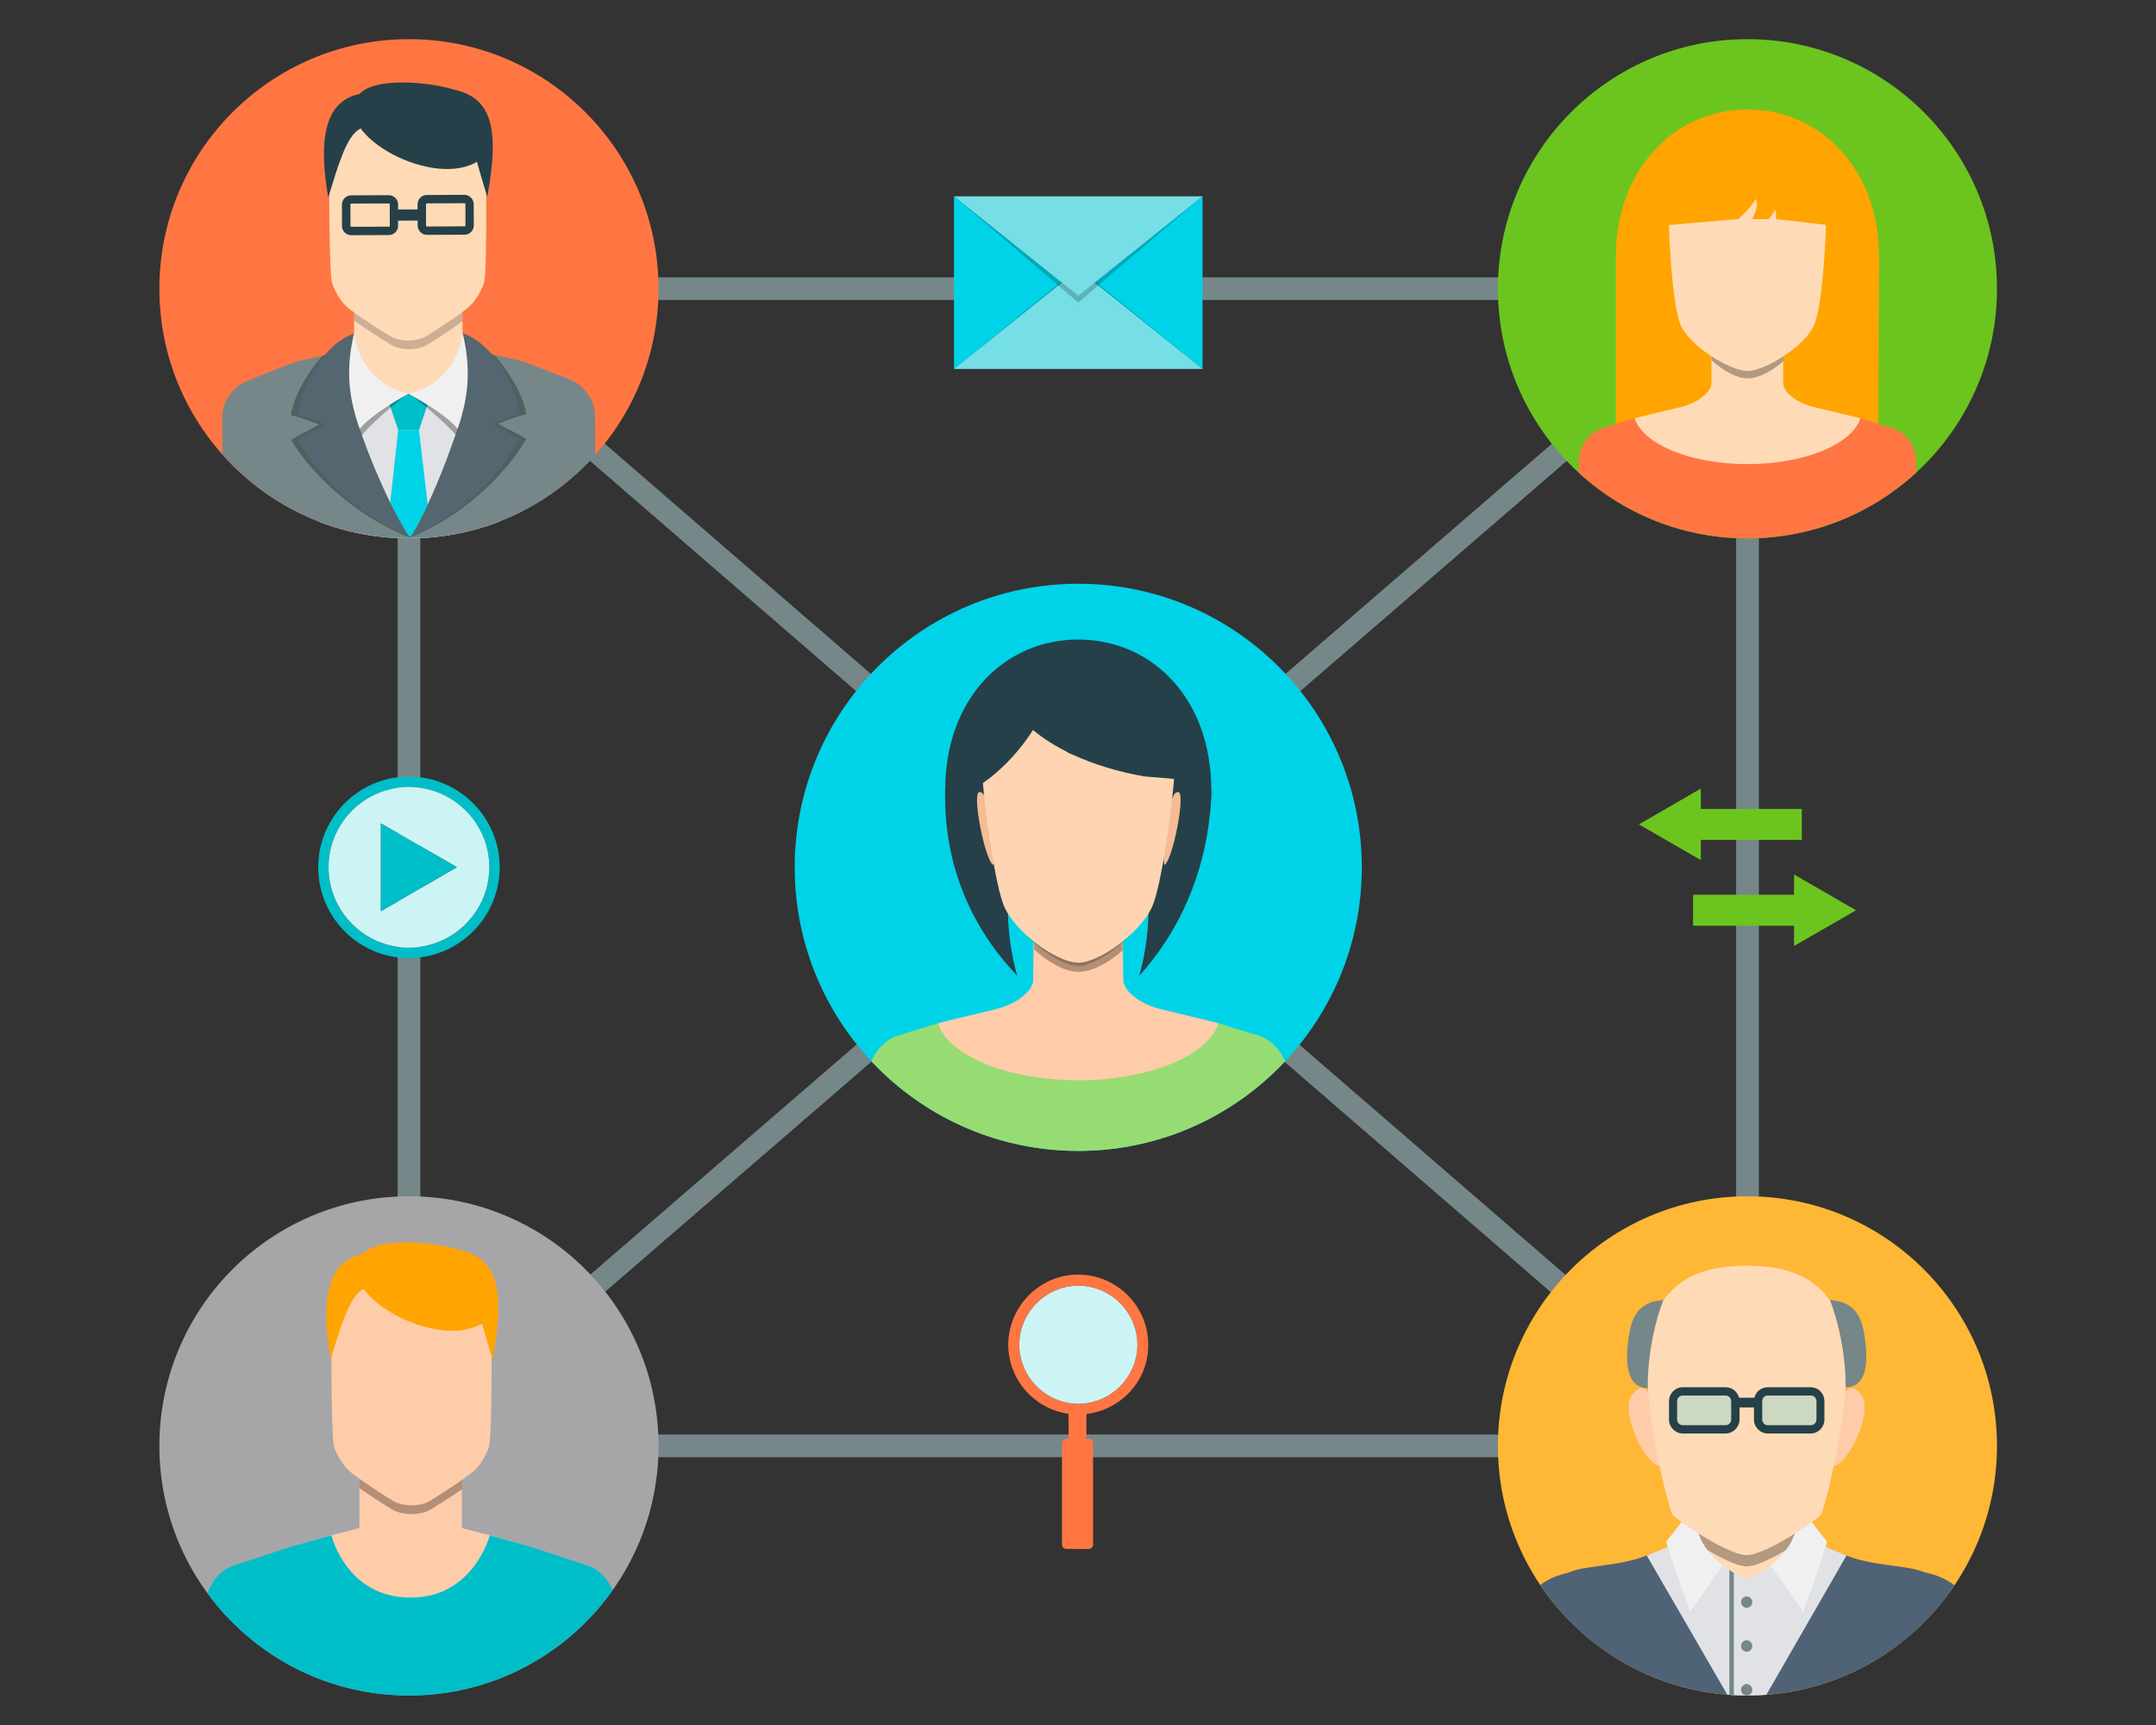 <?xml version="1.0" encoding="utf-8"?>
<!-- Generator: Adobe Illustrator 24.0.1, SVG Export Plug-In . SVG Version: 6.00 Build 0)  -->
<svg version="1.1" id="Layer_1" xmlns="http://www.w3.org/2000/svg" xmlns:xlink="http://www.w3.org/1999/xlink" x="0px" y="0px"
	 viewBox="0 0 250 200" style="enable-background:new 0 0 250 200;" xml:space="preserve">
<rect x="0" y="0" width="250" height="200" fill="#333333" stroke="none"/>
<style type="text/css">
	.st0{fill:#758789;}
	.st1{clip-path:url(#SVGID_2_);}
	.st2{fill:#FFDAB7;}
	.st3{opacity:0.2;}
	.st4{fill:#254048;}
	.st5{fill:#E0E2E6;}
	.st6{fill:#00D3E8;}
	.st7{fill:#00BEC8;}
	.st8{opacity:0.3;}
	.st9{fill:#F0F0F0;}
	.st10{fill:#54666F;}
	.st11{clip-path:url(#SVGID_4_);}
	.st12{fill:#FFA400;}
	.st13{fill:#FF7643;}
	.st14{clip-path:url(#SVGID_6_);}
	.st15{fill:#506275;}
	.st16{fill:#FFCCAA;}
	.st17{opacity:0.2;fill:#00D3E8;}
	.st18{clip-path:url(#SVGID_8_);}
	.st19{clip-path:url(#SVGID_10_);}
	.st20{fill:#96DC73;}
	.st21{fill:#F7BB96;}
	.st22{fill:#FFD4B2;}
	.st23{fill:#CDF4F4;}
	.st24{fill:#6BC51E;}
	.st25{fill:#75DFE5;}
</style>
<g>
	<g>
		<g>
			<path class="st0" d="M203.94,168.95H46.11V32.16h157.84V168.95z M48.74,166.32h152.57V34.79H48.74V166.32z"/>
			
				<rect x="22.45" y="99.24" transform="matrix(0.757 -0.654 0.654 0.757 -35.322 106.232)" class="st0" width="205.15" height="2.63"/>
			
				<rect x="123.71" y="-2.02" transform="matrix(0.654 -0.756 0.756 0.654 -32.812 129.384)" class="st0" width="2.63" height="205.15"/>
		</g>
		<g>
			<g>
				<defs>
					<path id="SVGID_1_" d="M76.36,33.48c0,15.98-12.95,28.94-28.94,28.94c-15.98,0-28.94-12.96-28.94-28.94S31.44,4.54,47.42,4.54
						C63.4,4.54,76.36,17.5,76.36,33.48z"/>
				</defs>
				<use xlink:href="#SVGID_1_"  style="overflow:visible;fill:#FF7643;"/>
				<clipPath id="SVGID_2_">
					<use xlink:href="#SVGID_1_"  style="overflow:visible;"/>
				</clipPath>
				<g class="st1">
					<polygon class="st2" points="53.62,35.6 53.68,49.94 41.1,49.99 41.05,35.65 					"/>
					<path class="st3" d="M53.62,35.6l0.01,1.65c-0.25,0.18-0.52,0.38-0.8,0.57c-0.1,0.07-0.2,0.14-0.3,0.22
						c-1.46,0.99-3.01,1.94-3.01,1.94c-1.14,0.67-3,0.68-4.15,0.01c0,0-1.9-1.15-3.47-2.24c-0.29-0.21-0.58-0.41-0.85-0.6l0-1.51
						L53.62,35.6z"/>
					<path class="st2" d="M56.39,22.47c0.01,4.34-0.04,9.27-0.23,10.19c-0.15,0.75-0.99,2.15-1.55,2.7
						c-0.22,0.22-0.58,0.51-0.99,0.82c-0.27,0.2-0.58,0.42-0.89,0.64c-0.12,0.08-0.23,0.16-0.36,0.25
						c-1.43,0.97-2.94,1.91-2.94,1.91c-1.14,0.66-3,0.67-4.15,0.01c0,0-1.91-1.15-3.48-2.24c-0.26-0.19-0.51-0.36-0.75-0.53
						c-0.41-0.3-0.77-0.58-1-0.8c-0.56-0.55-1.4-1.93-1.57-2.69c-0.2-0.91-0.29-5.84-0.31-10.17c-0.01-2.84,0.02-5.43,0.07-6.46
						c0.07-1.66,1.14-3.81,2.37-4.09c0.17-0.04,0.35-0.07,0.52-0.11c0.97-0.22,1.68-0.38,1.68-0.38c0.08-0.01,0.16-0.03,0.25-0.05
						c2.42-0.49,6.14-0.49,8.49,0c0.04,0,0.07,0.01,0.09,0.02c0.81,0.16,1.56,0.33,2.22,0.48c0.85,0.18,1.64,1.28,2.07,2.5
						c0.19,0.52,0.3,1.07,0.33,1.57c0.03,0.37,0.05,0.97,0.06,1.7C56.35,18.98,56.38,20.67,56.39,22.47z"/>
					<g>
						<path class="st4" d="M53.84,22.59l-4.36,0.02c-0.59,0-1.06,0.49-1.06,1.08l0.01,2.47c0.01,0.59,0.49,1.07,1.08,1.07l4.36-0.02
							c0.59,0,1.07-0.48,1.07-1.07l-0.01-2.47C54.92,23.07,54.43,22.59,53.84,22.59z M53.97,26.13c0,0.06-0.06,0.11-0.11,0.11
							l-4.36,0.02c-0.06,0-0.1-0.05-0.1-0.11l0-2.46c0-0.06,0.04-0.11,0.1-0.11l4.36-0.02c0.06,0,0.11,0.06,0.11,0.11L53.97,26.13z"
							/>
						<path class="st4" d="M45.08,22.63l-4.37,0.02c-0.58,0-1.07,0.49-1.06,1.08l0,2.47c0.01,0.59,0.49,1.07,1.08,1.07l4.36-0.02
							c0.59,0,1.07-0.48,1.07-1.08l0-2.46C46.16,23.11,45.67,22.63,45.08,22.63z M45.2,26.17c0,0.06-0.04,0.11-0.1,0.11l-4.36,0.01
							c-0.06,0.01-0.1-0.05-0.1-0.11l-0.01-2.47c0-0.06,0.05-0.11,0.1-0.11l4.36-0.01c0.06,0,0.1,0.05,0.1,0.11L45.2,26.17z"/>
						<polygon class="st4" points="48.9,25.57 45.68,25.58 45.68,24.29 48.9,24.28 						"/>
					</g>
					<path class="st5" d="M57.92,45.6l0.07,16.7l-21.1,0.08l-0.06-16.7l10.55-0.04c0,0,0,0,0.01,0L57.92,45.6z"/>
					<g>
						<polygon class="st6" points="50.06,62.34 44.79,62.36 44.93,61.14 44.94,61.05 45.2,58.7 45.24,58.3 46.16,49.97 46.18,49.83 
							48.58,49.82 48.59,49.96 49.6,58.53 49.65,58.92 49.91,61.14 49.93,61.23 						"/>
						<polygon class="st7" points="48.6,49.82 46.17,49.84 44.73,45.59 47.39,45.64 50.02,45.57 						"/>
					</g>
					<path class="st0" d="M47.41,62.18c0.05,0.06,0.09,0.11,0.14,0.17l-21.72,0.08l-0.05-14.1c-0.01-1.78,1.35-3.66,3.03-4.23
						l4.64-1.84l1.29-0.43l2.68-0.58l0.01-0.01l0.22-0.05l1.42-0.31h0.01l0.04,0.11v0.01l0.63,1.6v0.01l0.01,0.01l0.1,0.24l0.28,0.7
						v0.01l0.41,1.03c0,0.02,0,0.02,0,0.02c0.03,0.34,0.07,0.7,0.12,1.06c0.1,0.66,0.23,1.35,0.42,2.05
						c0.11,0.4,0.22,0.81,0.37,1.23c0,0.02,0,0.02,0.01,0.04c0.08,0.25,0.16,0.49,0.24,0.74v0.01c0.03,0.08,0.05,0.15,0.08,0.23
						c0.05,0.15,0.11,0.31,0.17,0.48c0.97,2.8,2.19,5.61,3.28,7.84C46.09,60.02,46.86,61.4,47.41,62.18z"/>
					<path class="st0" d="M69,48.16l0.06,14.1l-21.52,0.08c0.04-0.06,0.07-0.11,0.13-0.17c0.38-0.56,0.86-1.43,1.4-2.52
						c0.08-0.17,0.17-0.35,0.26-0.54c0.08-0.19,0.18-0.37,0.27-0.58c0,0,0,0,0-0.01c0.67-1.45,1.4-3.16,2.09-4.96
						c0.12-0.33,0.25-0.65,0.36-0.98c0.27-0.72,0.53-1.45,0.78-2.17c0.05-0.16,0.11-0.33,0.17-0.48c0.02-0.08,0.04-0.16,0.07-0.23v0
						c0.08-0.26,0.16-0.5,0.25-0.75c0.14-0.44,0.26-0.86,0.35-1.28c0.06-0.18,0.09-0.36,0.13-0.52c0.04-0.18,0.08-0.35,0.11-0.52
						c0.03-0.17,0.07-0.34,0.09-0.51c0.03-0.17,0.06-0.35,0.08-0.51c0.04-0.3,0.08-0.59,0.1-0.87c0.02-0.27,0.04-0.53,0.04-0.78
						l0.33-0.9l0.24-0.47l0.03-0.07l0.12-0.27v0l0.05-0.1l0.65-1.33l1.42,0.29l0.22,0.05l2.71,0.56l1.29,0.42l1.49,0.58l3.16,1.22
						c0.05,0.01,0.11,0.04,0.16,0.07c0.14,0.05,0.26,0.1,0.4,0.18c0.61,0.31,1.15,0.8,1.57,1.36C68.64,46.33,69,47.25,69,48.16z"/>
					<path class="st4" d="M41.69,10.9c-3.64,4.22,7.84,10.87,13.36,8c2.74-1.42,2.32-5.95-0.19-7.57
						C52.13,9.54,43.63,8.65,41.69,10.9z"/>
					<path class="st4" d="M41.69,10.9c-4.39,0.9-4.65,6.01-3.63,12.01c1.08-3.53,2.1-7.12,3.64-7.95
						C43.42,14.04,43.98,10.43,41.69,10.9z"/>
					<path class="st4" d="M56.5,22.84c-0.04-0.12-0.07-0.25-0.11-0.37c-0.39-1.24-0.73-2.53-1.09-3.7c-0.4-1.29-0.81-2.44-1.3-3.23
						c-0.28-0.46-0.6-0.8-0.95-0.98c-1.02-0.54-1.64-2.07-1.49-3.1c0.1-0.69,0.53-1.16,1.41-0.97c0.02,0,0.05,0.01,0.07,0.02
						c2.05,0.51,3.2,1.74,3.73,3.53C57.42,16.22,57.14,19.26,56.5,22.84z"/>
					<path class="st8" d="M55.01,44.07c0.11,1.97-0.31,4.06-1.21,5.72c-0.19,0.37-0.41,0.71-0.65,1.03
						c-0.09-0.12-0.19-0.25-0.31-0.39c-0.19-0.23-0.42-0.49-0.69-0.75c-1.6-1.64-4.12-3.62-4.31-3.77c-0.01,0-0.01,0-0.01-0.01
						c3.65-0.88,5.29-2.74,5.81-6.23c0.12,0.16,0.22,0.34,0.33,0.52c0.4,0.7,0.69,1.5,0.86,2.34
						C54.93,43.02,54.99,43.54,55.01,44.07z"/>
					<path class="st9" d="M55.02,44.32c-0.03,0.44-0.08,0.87-0.15,1.3c-0.09,0.48-0.2,0.95-0.35,1.41v0.01
						c-0.21,0.7-0.5,1.36-0.85,1.96c-0.16,0.28-0.33,0.56-0.53,0.81c-0.02-0.03-0.04-0.06-0.08-0.09v0c-0.68-0.9-2.21-1.97-3.5-2.79
						c-0.7-0.43-1.34-0.8-1.74-1.02l-0.01-0.01c-0.01-0.01-0.04-0.01-0.05-0.03c-0.22-0.12-0.35-0.19-0.38-0.21
						c3.21-0.78,5.21-2.91,5.99-5.8c0.1-0.38,0.2-0.79,0.24-1.2c0,0.01,0.01,0.01,0.01,0.02c0.01,0,0.01,0.02,0.02,0.03v0.01
						c0.59,0.82,0.97,1.82,1.18,2.88v0.01c0.05,0.21,0.08,0.43,0.1,0.66v0c0.02,0.08,0.03,0.16,0.03,0.24
						C55.04,43.08,55.05,43.7,55.02,44.32z"/>
					<g>
						<path class="st8" d="M57.94,49.25c0.56,0.28,2.19,1.1,3.1,1.63c-0.65,1.13-1.68,2.6-3.09,4.12c-0.41,0.45-0.85,0.92-1.34,1.38
							c-1.78,1.71-4.02,3.44-6.69,4.84c-0.77,0.4-1.56,0.78-2.39,1.12c0.04-0.06,0.07-0.11,0.13-0.17c0.48-0.67,1.19-1.82,1.98-3.24
							c0,0,0,0,0-0.01c1.39-2.49,3.03-5.85,4.15-9.14c0.09-0.28,0.19-0.56,0.27-0.84c0.21-0.66,0.36-1.3,0.45-1.92v-0.01
							c0.07-0.48,0.13-0.95,0.15-1.41c0.03-0.89-0.02-1.73-0.12-2.56l0.23-0.47h0.01l0.03-0.07l0.12-0.27v0l0.05-0.1l0.65-1.33
							l1.42,0.29l0.22,0.05c0.84,0.88,1.57,1.89,2.15,2.89c0.92,1.52,1.49,3.02,1.59,3.99c-0.9,0.19-2.52,0.81-3.09,1.04
							c-0.13,0.05-0.2,0.08-0.2,0.08S57.81,49.19,57.94,49.25z"/>
						<path class="st10" d="M57.94,49.65c0.73,0.36,1.71,0.87,2.32,1.24c-0.55,0.97-1.3,2.16-2.31,3.42
							c-0.4,0.5-0.85,1.03-1.34,1.56c-1.68,1.81-3.87,3.67-6.7,5.27c-0.74,0.42-1.54,0.82-2.37,1.2c0.04-0.06,0.07-0.11,0.13-0.17
							c0.38-0.56,0.86-1.43,1.4-2.52c0.08-0.17,0.17-0.35,0.26-0.54c0.08-0.19,0.18-0.37,0.27-0.58c0,0,0,0,0-0.01
							c0.67-1.45,1.4-3.16,2.09-4.96c0.12-0.33,0.25-0.65,0.36-0.98c0.27-0.72,0.53-1.45,0.78-2.17c0.05-0.16,0.11-0.33,0.17-0.48
							c0.02-0.08,0.04-0.16,0.07-0.23v0c0.08-0.26,0.16-0.5,0.25-0.75c0.14-0.44,0.26-0.86,0.35-1.28c0.06-0.18,0.09-0.36,0.13-0.52
							c0.04-0.18,0.08-0.35,0.11-0.52c0.03-0.17,0.07-0.34,0.09-0.51c0.03-0.17,0.06-0.35,0.08-0.51c0.04-0.3,0.08-0.59,0.1-0.87
							c0.02-0.27,0.04-0.53,0.04-0.78c0.02-0.35,0.03-0.7,0.01-1.04c-0.01-0.72-0.07-1.42-0.17-2.12v-0.01
							c-0.03-0.2-0.06-0.4-0.09-0.61c-0.09-0.49-0.18-0.98-0.3-1.48v-0.01c0-0.02-0.01-0.03-0.01-0.04
							c1.31,0.42,2.45,1.35,3.41,2.46c0.81,0.95,1.48,2.05,1.99,3.12c0.71,1.46,1.12,2.88,1.21,3.81c-0.63,0.12-1.59,0.47-2.32,0.74
							c-0.54,0.2-0.96,0.37-0.96,0.37S57.4,49.36,57.94,49.65z"/>
					</g>
					<path class="st8" d="M46.93,45.89c0,0.01,0,0.01-0.01,0.01c-0.19,0.15-2.74,2.19-4.33,3.85c-0.25,0.25-0.46,0.49-0.63,0.71
						c-0.12,0.14-0.22,0.28-0.31,0.4c-0.25-0.31-0.48-0.66-0.66-1.03c-0.92-1.65-1.36-3.73-1.26-5.7c0-0.43,0.05-0.86,0.14-1.27
						c0-0.09,0.02-0.18,0.04-0.28c0.16-0.85,0.45-1.64,0.84-2.35c0.1-0.18,0.2-0.35,0.32-0.52C41.61,43.19,43.26,45.04,46.93,45.89z
						"/>
					<path class="st9" d="M41.06,38.69c0.54,3.49,2.65,6.1,6.31,6.95c0,0-4.53,2.46-5.74,4.2C39.35,46.9,38.98,41.66,41.06,38.69z"
						/>
					<g>
						<path class="st8" d="M47.54,62.34C40.31,59.45,35.52,54.06,33.75,51c1.09-0.66,3.28-1.77,3.28-1.77s-2.19-0.87-3.29-1.09
							c0.15-1.59,1.59-4.64,3.68-6.9l0.01-0.01l0.22-0.05l1.41-0.3l0.05,0.11v0.01l0.65,1.31l0.13,0.27l0.28,0.54
							c-0.02,0.14-0.04,0.3-0.04,0.44c0,0-0.01,0,0,0.01c-0.12,1.11-0.1,2.27,0.1,3.51c0.1,0.62,0.25,1.26,0.47,1.92
							c0.09,0.27,0.18,0.56,0.29,0.83c1.83,5.16,5.09,10.49,6.42,12.34C47.46,62.23,47.49,62.29,47.54,62.34z"/>
						<path class="st10" d="M47.54,62.34c-7.24-3.2-11.27-8.29-13.03-11.35c1.09-0.66,3.28-1.76,3.28-1.76s-2.2-0.87-3.29-1.09
							c0.14-1.6,1.25-4.68,3.15-6.95v-0.01c0.94-1.12,2.08-2.06,3.4-2.49c0,0.02-0.02,0.03-0.02,0.05c-0.11,0.5-0.21,1-0.29,1.49
							c-0.24,1.43-0.32,2.85-0.2,4.37c0,0.01,0,0.01,0,0.01c0.12,1.37,0.41,2.81,0.92,4.38c0.08,0.25,0.17,0.5,0.25,0.75
							c0.08,0.23,0.16,0.48,0.24,0.71c1.75,4.96,4.21,9.93,5.45,11.71C47.46,62.23,47.49,62.29,47.54,62.34z"/>
					</g>
				</g>
			</g>
		</g>
		<g>
			<g>
				<g>
					<defs>
						<path id="SVGID_3_" d="M231.56,33.48c0,15.98-12.96,28.94-28.94,28.94c-15.98,0-28.93-12.96-28.93-28.94
							c0-15.98,12.96-28.94,28.93-28.94C218.61,4.54,231.56,17.49,231.56,33.48z"/>
					</defs>
					<use xlink:href="#SVGID_3_"  style="overflow:visible;fill:#6BC51E;"/>
					<clipPath id="SVGID_4_">
						<use xlink:href="#SVGID_3_"  style="overflow:visible;"/>
					</clipPath>
					<g class="st11">
						<path class="st12" d="M217.89,29.68c0,0.47-0.07,19.46-0.07,19.46h-30.45c0,0,0-19.09,0-19.46c0-5.64,2.14-10.28,5.51-13.28
							c0.85-0.76,1.79-1.43,2.78-1.96c2.09-1.14,4.45-1.75,6.97-1.75c2.51,0,4.87,0.61,6.96,1.75c1,0.53,1.94,1.19,2.79,1.96
							C215.74,19.39,217.89,24.04,217.89,29.68z"/>
						<path class="st2" d="M215.72,50.81l-1.6,0.94l-11.5,10.67l-11.5-10.67l-1.6-1.02v-2.23c0,0,3.37-0.84,5.35-1.3
							c1.98-0.47,3.58-1.72,3.58-2.8v-3.76h8.32c0,0,0,0.54,0,1.24v2.52c0,1.08,1.6,2.34,3.58,2.8l5.35,1.29V50.81z"/>
						<path class="st8" d="M206.79,40.63c0,0,0,0.54,0,1.24c-1.44,1.26-2.91,2-4.16,2c-1.19,0-2.69-0.78-4.16-2.1v-1.14H206.79z"/>
						<path class="st13" d="M219.54,49.67l-3.81-1.18c-0.98,3.01-6.46,5.32-13.1,5.32c-6.63,0-12.12-2.31-13.09-5.32l-3.82,1.18
							c-0.32,0.11-0.65,0.28-0.95,0.5c-0.99,0.73-1.69,1.98-1.69,3.16v9.09h39.1v-9.09C222.18,51.79,220.99,50.16,219.54,49.67z"/>
						<path class="st2" d="M211.71,23.51c-0.19-1.8-0.43-7.56-9.09-7.56c-0.02,0-0.04,0-0.06,0c-8.6,0.03-8.83,5.76-9.02,7.56
							c-0.19,1.81,0.28,11.47,1.28,14.03c0.99,2.54,5.71,5.41,7.74,5.47c0.02,0,0.04,0.01,0.06,0.01c2,0,6.8-2.9,7.8-5.47
							C211.43,34.97,211.9,25.32,211.71,23.51z"/>
						<path class="st12" d="M209.59,14.44h-13.93c-0.99,0.53-1.93,1.19-2.78,1.96v9.74l8.7-0.74c0.71-0.64,1.59-1.53,2-2.36
							c0.35,0.69-0.03,1.66-0.41,2.36h1.92c0.3-0.36,0.56-0.72,0.74-1.08c0.16,0.32,0.16,0.69,0.09,1.08l6.46,0.74V16.4
							C211.53,15.63,210.59,14.97,209.59,14.44z"/>
					</g>
				</g>
			</g>
		</g>
		<g>
			<g>
				<g>
					<defs>
						<path id="SVGID_5_" d="M231.56,167.64c0,15.98-12.95,28.94-28.94,28.94c-15.98,0-28.93-12.96-28.93-28.94
							c0-15.98,12.95-28.94,28.93-28.94C218.61,138.7,231.56,151.66,231.56,167.64z"/>
					</defs>
					<use xlink:href="#SVGID_5_"  style="overflow:visible;fill:#FFB736;"/>
					<clipPath id="SVGID_6_">
						<use xlink:href="#SVGID_5_"  style="overflow:visible;"/>
					</clipPath>
					<g class="st14">
						<path class="st15" d="M222.58,196.57h-40.1c-0.8-4.88-1.93-12.79-0.94-13.97c0.08-0.11,0.22-0.19,0.38-0.27
							c1.51-0.82,5.95-0.71,9-1.98h0.03c1.78-0.72,3.07,1.29,3.07,1.29h0.14l2.87,0.25l2.3,0.19l1.19,0.09l0.24,0.03l1.75,0.13
							l1.78-0.13l1.43-0.12l2.27-0.19l2.91-0.25h0.14c0,0,0.93-1.46,2.3-1.46c0.22,0,0.41,0.03,0.65,0.14
							c0.04,0,0.05,0.03,0.09,0.03h0.02c3.02,1.23,7.38,1.15,8.94,1.92c0.19,0.12,0.36,0.19,0.47,0.33
							C224.5,183.78,223.38,191.68,222.58,196.57z"/>
						<path class="st15" d="M230.65,196.57h-13.09l1.29-14.51c0,0,2.03-0.22,4.22,0.22c1.72,0.33,3.57,1.1,4.56,2.67
							c0.08,0.11,0.16,0.19,0.23,0.32C228.62,186.68,229.63,191.3,230.65,196.57z"/>
						<path class="st15" d="M174.6,196.57c0.99-5.27,1.99-9.88,2.79-11.31c0.9-1.73,2.74-2.55,4.53-2.93
							c2.28-0.49,4.47-0.27,4.47-0.27l1.29,14.51H174.6z"/>
						<path class="st2" d="M212.25,182.32c-2.82,2.62-9.7,9.97-9.7,9.97s-6.9-7.35-9.73-9.97c2.8-1.28,3.56-3.38,3.77-5.24
							c0.05-0.44,0.07-0.87,0.05-1.26c0.04-0.75,0.02-1.41,0.09-1.86c0.3-1.71,5.81,0,5.81,0s5.51-1.71,5.79,0
							c0.08,0.45,0.05,1.11,0.05,1.86c0.02,0.42,0.05,0.85,0.1,1.28C208.69,178.96,209.46,181.04,212.25,182.32z"/>
						<path class="st5" d="M214.11,180.35l-9.33,16.22h-4.44l-9.39-16.22c1.01-0.41,1.88-0.77,2.44-0.99
							c0.4-0.16,0.63-0.25,0.63-0.25l1.98,0.16l1.07,0.11c0.78,0.74,1.76,1.48,2.69,2.11c0.27,0.19,0.53,0.36,0.77,0.52
							c0.07,0.05,0.16,0.11,0.24,0.17c0.08,0.05,0.19,0.11,0.27,0.19c0.88,0.49,1.5,0.82,1.5,0.82s0.75-0.38,1.76-1.01
							c0.34-0.19,0.67-0.41,1.02-0.66c0.9-0.63,1.91-1.38,2.71-2.14l1.02-0.08h0.02l1.95-0.19c0,0,0.25,0.11,0.66,0.25
							c0.54,0.22,1.37,0.55,2.33,0.96C214.06,180.32,214.07,180.35,214.11,180.35z"/>
						<path class="st0" d="M201.05,182.38v14.18h-0.52v-14.55c0.07,0.05,0.16,0.11,0.24,0.17
							C200.86,182.24,200.97,182.3,201.05,182.38z"/>
						<path class="st8" d="M208.49,178.88c-2.01,1.27-4.64,2.73-5.94,2.73c-1.31,0-3.94-1.45-5.96-2.75
							c0.05-0.43,0.07-0.86,0.05-1.27c2.02,1.28,4.6,2.69,5.91,2.69c1.28,0,3.83-1.39,5.84-2.69
							C208.41,178.02,208.43,178.45,208.49,178.88z"/>
						<path class="st9" d="M205.32,181.52l3.79,5.34c0,0,2.6-7.32,2.75-8.12c0,0-2.25-2.74-3.27-4.58
							C208.59,176.86,208.26,179.14,205.32,181.52z"/>
						<path class="st9" d="M199.76,181.52l-3.79,5.34c0,0-2.6-7.32-2.76-8.12c0,0,2.25-2.74,3.27-4.58
							C196.48,176.87,196.81,179.14,199.76,181.52z"/>
						<path class="st16" d="M212.25,163.52c1.67-1.69,2.11-3.79,3.61-1.73c1.25,1.73-1.08,7.16-2.94,8.1
							c-1.14,0.57-0.67-2.62-0.67-2.62V163.52z"/>
						<path class="st16" d="M192.82,163.52c-1.67-1.69-2.1-3.79-3.61-1.73c-1.25,1.73,1.08,7.16,2.95,8.1
							c1.14,0.57,0.66-2.62,0.66-2.62V163.52z"/>
						<path class="st2" d="M213.49,153.18c-2.05-5.18-6.24-6.43-10.95-6.43c-4.69,0-8.91,1.25-10.95,6.43
							c-2.21,5.63,1.86,21.78,2.33,22.41c0.47,0.63,6.42,4.7,8.62,4.7c2.2,0,8.16-4.07,8.62-4.7
							C211.63,174.95,215.7,158.81,213.49,153.18z"/>
						<path class="st0" d="M203.19,185.76c0,0.36-0.3,0.65-0.65,0.65c-0.36,0-0.66-0.29-0.66-0.65c0-0.37,0.3-0.66,0.66-0.66
							C202.9,185.1,203.19,185.4,203.19,185.76z"/>
						<path class="st0" d="M203.19,190.84c0,0.36-0.3,0.66-0.65,0.66c-0.36,0-0.66-0.3-0.66-0.66c0-0.36,0.3-0.66,0.66-0.66
							C202.9,190.18,203.19,190.48,203.19,190.84z"/>
						<path class="st0" d="M203.19,195.92c0,0.36-0.3,0.65-0.65,0.65c-0.36,0-0.66-0.3-0.66-0.65c0-0.37,0.3-0.67,0.66-0.67
							C202.9,195.26,203.19,195.55,203.19,195.92z"/>
						<g>
							<rect x="201.25" y="162.05" class="st4" width="2.58" height="1.13"/>
							<g>
								<path class="st17" d="M209.96,165.71h-4.97c-0.62,0-1.13-0.51-1.13-1.13v-2.12c0-0.63,0.51-1.13,1.13-1.13h4.97
									c0.63,0,1.13,0.5,1.13,1.13v2.12C211.09,165.21,210.58,165.71,209.96,165.71z"/>
								<path class="st4" d="M209.96,160.84h-4.98c-0.75,0-1.38,0.5-1.54,1.21c-0.04,0.14-0.06,0.27-0.06,0.41v2.12
									c0,0.88,0.72,1.62,1.6,1.62h4.98c0.89,0,1.59-0.74,1.59-1.62v-2.12C211.55,161.56,210.85,160.84,209.96,160.84z
									 M210.63,164.58c0,0.36-0.3,0.66-0.67,0.66h-4.98c-0.36,0-0.64-0.3-0.64-0.66v-2.12c0-0.38,0.27-0.66,0.64-0.66h4.98
									c0.37,0,0.67,0.27,0.67,0.66V164.58z"/>
								<path class="st17" d="M200.09,165.71h-4.97c-0.62,0-1.13-0.51-1.13-1.13v-2.12c0-0.63,0.51-1.13,1.13-1.13h4.97
									c0.63,0,1.14,0.5,1.14,1.13v2.12C201.23,165.21,200.72,165.71,200.09,165.71z"/>
								<path class="st4" d="M201.65,162.05c-0.19-0.71-0.82-1.21-1.56-1.21h-4.97c-0.87,0-1.59,0.72-1.59,1.62v2.12
									c0,0.88,0.72,1.62,1.59,1.62h4.97c0.88,0,1.62-0.74,1.62-1.62v-2.12C201.71,162.33,201.68,162.19,201.65,162.05z
									 M200.74,164.58c0,0.36-0.29,0.66-0.65,0.66h-4.97c-0.35,0-0.65-0.3-0.65-0.66v-2.12c0-0.38,0.3-0.66,0.65-0.66h4.97
									c0.36,0,0.65,0.27,0.65,0.66V164.58z"/>
							</g>
						</g>
						<g>
							<path class="st0" d="M214.01,160.85c0,0,0.16-4.87-1.81-10.14c0.68,0.17,3.23,0,3.9,3.6
								C216.74,157.7,216.56,160.85,214.01,160.85z"/>
							<path class="st0" d="M191.07,160.94c0,0-0.18-4.96,1.8-10.23c-0.67,0.17-3.23,0-3.89,3.6
								C188.35,157.7,188.52,160.94,191.07,160.94z"/>
						</g>
					</g>
				</g>
			</g>
		</g>
		<g>
			<g>
				<g>
					<defs>
						<path id="SVGID_7_" d="M76.36,167.64c0,15.98-12.95,28.94-28.94,28.94c-15.98,0-28.94-12.95-28.94-28.94
							s12.95-28.94,28.94-28.94C63.41,138.7,76.36,151.65,76.36,167.64z"/>
					</defs>
					<use xlink:href="#SVGID_7_"  style="overflow:visible;fill:#A6A6A8;"/>
					<clipPath id="SVGID_8_">
						<use xlink:href="#SVGID_7_"  style="overflow:visible;"/>
					</clipPath>
					<g class="st18">
						<polygon class="st16" points="61.69,182.21 61.14,183.52 47.62,195.53 34.1,183.52 33.55,182.21 34.3,179.14 37.52,178.26 
							37.81,178.17 38.44,178 39.37,177.77 41.68,177.17 41.68,170.61 53.56,170.61 53.56,177.17 55.87,177.77 56.8,178 
							57.43,178.17 57.72,178.26 60.94,179.14 						"/>
						<path class="st8" d="M45.45,173.7c0,0-2.07-1.25-3.77-2.45v1.3c1.69,1.19,3.77,2.45,3.77,2.45c1.24,0.73,3.27,0.73,4.51,0
							c0,0,1.94-1.18,3.61-2.33v-1.3c-1.67,1.14-3.61,2.32-3.61,2.32C48.71,174.43,46.69,174.43,45.45,173.7z"/>
						<path class="st16" d="M56.94,163.87c-0.05,1.86-0.12,3.28-0.21,3.74c-0.16,0.78-1.01,2.2-1.59,2.75
							c-0.39,0.38-1.13,0.92-1.92,1.48c-1.57,1.07-3.39,2.19-3.39,2.19c-1.16,0.67-3.06,0.67-4.23,0c0,0-1.94-1.18-3.53-2.3
							c-0.74-0.51-1.4-1.01-1.77-1.37c-0.57-0.55-1.42-1.97-1.59-2.75c-0.09-0.45-0.16-1.88-0.21-3.74c-0.07-3-0.08-7.1-0.04-10.03
							c0.01-1.43,0.04-2.58,0.07-3.18c0.09-1.68,1.19-3.88,2.43-4.15c1.24-0.27,2.25-0.49,2.25-0.49c2.49-0.55,6.52-0.55,9.01,0
							c0.83,0.18,1.59,0.34,2.25,0.49c1.25,0.28,2.35,2.47,2.43,4.15c0.03,0.61,0.06,1.75,0.08,3.18
							C57.02,156.77,57.01,160.87,56.94,163.87z"/>
						<path class="st12" d="M42.07,145.38c-3.73,4.29,7.94,11.11,13.59,8.21c2.79-1.44,2.38-6.05-0.15-7.72
							C52.71,144.03,44.05,143.1,42.07,145.38z"/>
						<path class="st12" d="M42.07,145.38c-4.49,0.89-4.76,6.11-3.74,12.22c1.12-3.59,2.16-7.25,3.74-8.09
							C43.82,148.59,44.41,144.91,42.07,145.38z"/>
						<path class="st12" d="M53.63,145.02c4.67,1.18,4.71,5.98,3.48,12.58c-1.12-3.59-1.9-7.61-3.48-8.45
							C51.89,148.23,51.32,144.43,53.63,145.02z"/>
						<path class="st7" d="M71.36,185.97v10.61H23.87v-10.61c0-1.87,1.44-3.86,3.21-4.45l5.86-1.93l1.35-0.44l3.22-0.89l0.29-0.08
							l0.63-0.17c0,0,1.72,7.22,9.18,7.22c7.33,0,9.18-7.22,9.18-7.22l0.63,0.17l0.29,0.08l3.22,0.89l1.36,0.44l5.86,1.93
							C69.93,182.11,71.36,184.1,71.36,185.97z"/>
					</g>
				</g>
			</g>
		</g>
		<g>
			<g>
				<g>
					<defs>
						<path id="SVGID_9_" d="M157.91,100.56c0,18.16-14.72,32.88-32.88,32.88s-32.88-14.72-32.88-32.88
							c0-18.16,14.72-32.88,32.88-32.88S157.91,82.4,157.91,100.56z"/>
					</defs>
					<use xlink:href="#SVGID_9_"  style="overflow:visible;fill:#00D3E8;"/>
					<clipPath id="SVGID_10_">
						<use xlink:href="#SVGID_9_"  style="overflow:visible;"/>
					</clipPath>
					<g class="st19">
						<path class="st16" d="M134.65,117.02c-1.76-0.41-3.26-1.33-3.99-2.31c-0.17-0.29-0.32-0.57-0.4-0.83
							c-0.03-0.11-0.06-5.02-0.06-5.02h-0.05c0-0.12-10.25,0-10.25,0h-0.05c0,0-0.03,4.92-0.06,5.05c-0.08,0.24-0.21,0.5-0.37,0.76
							c-0.71,1-2.23,1.93-4.01,2.35c-2.46,0.58-6.65,1.61-6.65,1.61v2.78l1.98,1.27l14.29,10.75l14.29-10.75l1.98-1.17v-2.88
							L134.65,117.02z"/>
						<path class="st20" d="M146.05,120.11l-4.75-1.47c-1.22,3.74-8.03,6.61-16.27,6.61c-8.25,0-15.06-2.87-16.28-6.61l-4.74,1.47
							c-0.41,0.14-0.81,0.35-1.18,0.63c-1.23,0.91-2.11,2.45-2.11,3.92v8.79h48.59v-8.79C149.32,122.74,147.85,120.71,146.05,120.11
							z"/>
						<path class="st8" d="M130.16,108.68c0,0,0,0.67,0,1.52c-1.78,1.56-3.6,2.47-5.13,2.47c-1.47,0-3.32-0.96-5.12-2.59v-1.4
							H130.16z"/>
						<path class="st4" d="M109.6,91.62c0-10.67,6.9-17.47,15.43-17.47c8.53,0,15.43,6.8,15.43,17.47c0,10.66-6.91,8-15.43,8
							C116.51,99.62,109.6,102.28,109.6,91.62z"/>
						<path class="st4" d="M140.46,91.62c-0.05,1.88-0.17,12.5-8.36,21.51c3.23-11.31-1.73-22.86-1.73-22.86L140.46,91.62z"/>
						<path class="st4" d="M109.59,91.62c0.05,1.88-0.58,12.15,8.36,21.51c-3.23-11.31,1.73-22.86,1.73-22.86L109.59,91.62z"/>
						<g>
							<path class="st21" d="M135.6,93.32c0.38-0.79,0.46-1.46,1.01-1.49c0.92-0.05-0.57,7.73-1.57,8.46
								C134.58,99.23,135.6,93.32,135.6,93.32z"/>
							<path class="st21" d="M114.59,93.32c-0.37-0.79-0.46-1.46-1.01-1.49c-0.92-0.05,0.57,7.73,1.57,8.46
								C115.61,99.23,114.59,93.32,114.59,93.32z"/>
						</g>
						<path class="st3" d="M135.43,88.31c-0.22-2.19-0.49-9.19-10.41-9.19c-0.03,0-0.05,0-0.07,0c-9.84,0.03-10.11,7-10.33,9.19
							c-0.22,2.2,1.19,13.93,2.33,17.05c1.14,3.09,5.68,6.57,8,6.64c0.03,0,0.05,0.01,0.07,0.01c2.29,0,6.93-3.53,8.08-6.65
							C134.25,102.24,135.65,90.51,135.43,88.31z"/>
						<path class="st22" d="M136.22,87.6c-0.24-2.22-0.53-9.31-11.19-9.31c-0.03,0-0.05,0-0.07,0c-10.58,0.03-10.88,7.09-11.11,9.31
							c-0.23,2.23,1.28,14.11,2.5,17.28c1.22,3.13,6.1,6.66,8.6,6.73c0.02,0,0.06,0.01,0.07,0.01c2.46,0,7.45-3.57,8.68-6.74
							C134.94,101.71,136.45,89.83,136.22,87.6z"/>
						<path class="st4" d="M137.04,90.38v-8.91c-1.05-0.91-3.13-3.48-4.36-4.11h-15.29c-0.51,0.26-1.15,0.84-1.8,1.5
							c1.21,3.53,4.18,6.33,8.13,8.31c0.18,0.15,0.41,0.23,0.66,0.32c2.47,1.15,5.31,2,8.31,2.53L137.04,90.38z"/>
						<path class="st4" d="M118.32,77.92c6.96-0.26,0.81,9.65-4.81,13.17C109.38,86.26,113.28,78.11,118.32,77.92z"/>
					</g>
				</g>
			</g>
		</g>
		<g>
			<path class="st7" d="M47.41,90.04c-5.8,0-10.51,4.71-10.51,10.51c0,5.82,4.72,10.53,10.51,10.53c5.79,0,10.53-4.71,10.53-10.53
				C57.94,94.75,53.2,90.04,47.41,90.04z M47.41,109.88c-5.13,0-9.31-4.18-9.31-9.33c0-5.12,4.18-9.29,9.31-9.29
				c5.12,0,9.33,4.17,9.33,9.29C56.74,105.7,52.53,109.88,47.41,109.88z"/>
			<path class="st23" d="M47.41,91.25c-5.13,0-9.31,4.17-9.31,9.29c0,5.15,4.18,9.33,9.31,9.33c5.12,0,9.33-4.18,9.33-9.33
				C56.74,95.42,52.53,91.25,47.41,91.25z M44.17,105.65V95.47l8.81,5.07L44.17,105.65z"/>
			<polygon class="st7" points="52.98,100.54 44.17,105.65 44.17,95.47 			"/>
		</g>
		<g>
			<polygon class="st24" points="215.22,105.54 208.03,101.39 208.03,103.74 196.32,103.74 196.32,107.33 208.03,107.33 
				208.03,109.68 			"/>
			<polygon class="st24" points="190.04,95.58 197.22,91.43 197.22,93.79 208.93,93.79 208.93,97.38 197.22,97.38 197.22,99.72 			
				"/>
		</g>
		<g>
			<path class="st13" d="M123.67,179.58l2.55,0.01c0.31,0,0.53-0.22,0.53-0.53l0-11.71c0.01-0.32-0.21-0.54-0.53-0.53l-0.24-0.01
				l0-2.87c4.05-0.49,7.2-3.89,7.16-8.03c0-4.49-3.65-8.13-8.13-8.13c-4.42,0-8.06,3.64-8.1,8.1c0,4.11,3.05,7.47,6.98,8.04
				l0.03,2.9l-0.25,0c-0.31,0-0.52,0.22-0.53,0.53l0,11.71C123.14,179.37,123.36,179.58,123.67,179.58z M118.19,155.91
				c0.03-3.76,3.08-6.82,6.85-6.85c3.77,0.03,6.82,3.08,6.85,6.85c-0.03,3.77-3.08,6.82-6.85,6.85
				C121.27,162.73,118.22,159.68,118.19,155.91z"/>
			<path class="st23" d="M125.04,162.76c3.77-0.03,6.82-3.08,6.85-6.85c-0.03-3.77-3.08-6.82-6.85-6.85
				c-3.77,0.03-6.82,3.09-6.85,6.85C118.22,159.68,121.27,162.73,125.04,162.76z"/>
		</g>
		<g>
			<polygon class="st6" points="110.62,42.78 125.03,32.77 110.62,22.76 			"/>
			<polygon class="st6" points="139.44,42.78 125.03,32.77 139.44,22.76 			"/>
			<polygon class="st3" points="110.62,42.78 125.03,31.02 139.44,42.78 			"/>
			<polygon class="st25" points="110.62,42.78 125.03,31.25 139.44,42.78 			"/>
			<polygon class="st3" points="110.62,22.76 125.03,35.08 139.44,22.76 			"/>
			<polygon class="st25" points="110.62,22.76 125.03,34.29 139.44,22.76 			"/>
		</g>
	</g>
</g>
</svg>
